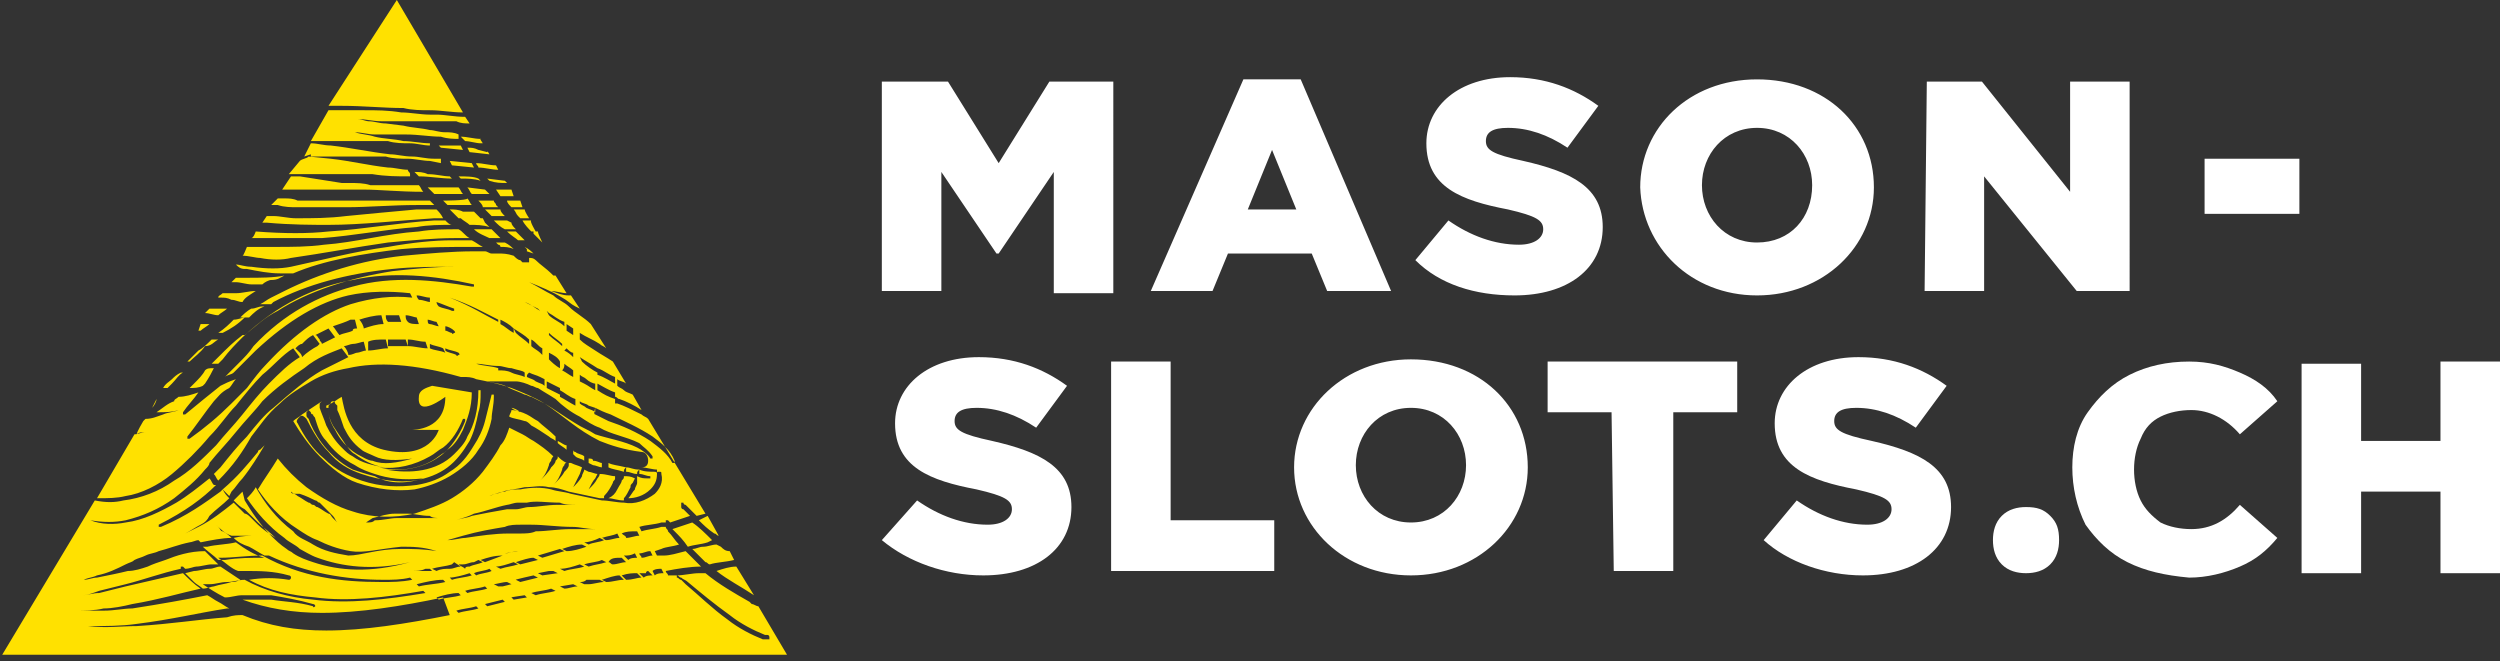 <?xml version="1.0" encoding="utf-8"?>
<!-- Generator: Adobe Illustrator 24.3.0, SVG Export Plug-In . SVG Version: 6.00 Build 0)  -->
<svg version="1.1" id="Layer_1" xmlns="http://www.w3.org/2000/svg" xmlns:xlink="http://www.w3.org/1999/xlink" x="0px" y="0px"
	 viewBox="0 0 113.4 30" style="enable-background:new 0 0 113.4 30;" xml:space="preserve">
<rect x="0" y="0" width="113.4" height="30" fill="#333333" stroke="none"/>
<style type="text/css">
	.st0{fill:#FFFFFF;}
	.st1{fill-rule:evenodd;clip-rule:evenodd;fill:#FFFFFF;}
	.st2{fill-rule:evenodd;clip-rule:evenodd;fill:#FFE100;}
</style>
<g>
	<path class="st0" d="M90.8,25.6c-0.3-0.3-0.4-0.7-0.4-1.1c0-0.4,0.1-0.8,0.4-1.1c0.3-0.3,0.7-0.4,1.1-0.4c0.5,0,0.8,0.1,1.1,0.4
		c0.3,0.3,0.4,0.6,0.4,1.1c0,0.4-0.1,0.8-0.4,1.1c-0.3,0.3-0.7,0.4-1.1,0.4C91.5,26,91.1,25.9,90.8,25.6z"/>
	<path class="st0" d="M96.5,25.5c-0.8-0.4-1.4-1-1.9-1.7C94.2,23,94,22.1,94,21.2c0-0.9,0.2-1.8,0.7-2.5c0.5-0.7,1.1-1.3,1.9-1.7
		c0.8-0.4,1.7-0.6,2.7-0.6c0.9,0,1.6,0.2,2.3,0.5c0.7,0.3,1.3,0.7,1.7,1.3l-1.7,1.5c-0.6-0.7-1.4-1.1-2.2-1.1c-0.5,0-1,0.1-1.4,0.3
		c-0.4,0.2-0.7,0.5-0.9,1c-0.2,0.4-0.3,0.9-0.3,1.4c0,0.5,0.1,1,0.3,1.4c0.2,0.4,0.5,0.7,0.9,1c0.4,0.2,0.9,0.3,1.4,0.3
		c0.9,0,1.6-0.4,2.2-1.1l1.7,1.5c-0.5,0.6-1,1-1.7,1.3c-0.7,0.3-1.5,0.5-2.3,0.5C98.2,26.1,97.3,25.9,96.5,25.5z"/>
	<path class="st0" d="M113.4,16.5v9.5h-2.7v-3.7h-3.6v3.7h-2.7v-9.5h2.7V20h3.6v-3.6H113.4z"/>
</g>
<g>
	<g>
		<path class="st0" d="M100,7.2h4.3v2.5H100V7.2z"/>
	</g>
	<path class="st1" d="M40,13.2h2.7V7.8l2.5,3.7h0.1l2.5-3.7v5.5h2.7V3.7h-2.9l-2.3,3.7L43,3.7h-3V13.2z M52.2,13.2H55l0.7-1.7h3.8
		l0.7,1.7h2.9L59,3.6h-2.6L52.2,13.2L52.2,13.2z M56.6,9.5l1.1-2.7l1.1,2.7H56.6z M68.7,13.4c2.4,0,4-1.2,4-3.1c0-1.8-1.4-2.5-3.6-3
		c-1.4-0.3-1.7-0.5-1.7-0.9s0.3-0.6,1-0.6c0.9,0,1.8,0.3,2.7,0.9l1.4-1.9c-1.1-0.8-2.4-1.3-4-1.3c-2.3,0-3.8,1.3-3.8,3
		c0,2,1.6,2.6,3.7,3C69.7,9.8,70,10,70,10.4s-0.4,0.7-1.1,0.7c-1.1,0-2.2-0.4-3.2-1.1l-1.5,1.8C65.3,12.9,66.9,13.4,68.7,13.4
		L68.7,13.4z M79.7,13.4c3,0,5.3-2.2,5.3-4.9c0-2.8-2.2-4.9-5.3-4.9s-5.3,2.2-5.3,4.9C74.5,11.2,76.7,13.4,79.7,13.4z M79.7,11
		c-1.5,0-2.5-1.2-2.5-2.6s1-2.6,2.5-2.6s2.5,1.2,2.5,2.6C82.2,9.9,81.2,11,79.7,11z M87.3,13.2H90V8l4.2,5.2h2.4V3.7h-2.7v5l-4-5
		h-2.5L87.3,13.2L87.3,13.2z M44.6,26.1c2.4,0,4-1.2,4-3.1c0-1.8-1.4-2.5-3.6-3c-1.4-0.3-1.7-0.5-1.7-0.9s0.3-0.6,1-0.6
		c0.9,0,1.8,0.3,2.7,0.9l1.4-1.9c-1.1-0.8-2.4-1.3-4-1.3c-2.3,0-3.8,1.3-3.8,3c0,2,1.6,2.6,3.7,3c1.3,0.3,1.6,0.5,1.6,0.9
		s-0.4,0.7-1.1,0.7c-1.1,0-2.2-0.4-3.2-1.1L40,24.5C41.2,25.5,42.9,26.1,44.6,26.1z M50.4,25.9h7.4v-2.3h-4.7v-7.2h-2.7V25.9z
		 M64,26.1c3,0,5.3-2.2,5.3-4.9c0-2.8-2.2-4.9-5.3-4.9c-3,0-5.3,2.2-5.3,4.9S61,26.1,64,26.1z M64,23.7c-1.5,0-2.5-1.2-2.5-2.6
		s1-2.6,2.5-2.6s2.5,1.2,2.5,2.6S65.5,23.7,64,23.7z M73.2,25.9h2.7v-7.2h2.9v-2.3h-8.6v2.3h2.9L73.2,25.9L73.2,25.9z M84.5,26.1
		c2.4,0,4-1.2,4-3.1c0-1.8-1.4-2.5-3.6-3c-1.4-0.3-1.7-0.5-1.7-0.9s0.3-0.6,1-0.6c0.9,0,1.8,0.3,2.7,0.9l1.4-1.9
		c-1.1-0.8-2.4-1.3-4-1.3c-2.3,0-3.8,1.3-3.8,3c0,2,1.6,2.6,3.7,3c1.3,0.3,1.6,0.5,1.6,0.9s-0.4,0.7-1.1,0.7c-1.1,0-2.2-0.4-3.2-1.1
		L80,24.5C81.1,25.5,82.8,26.1,84.5,26.1L84.5,26.1z"/>
</g>
<path class="st2" d="M6.5,19.1L6.6,19c0.3,0,0.5-0.1,0.8-0.2c0.2-0.1,0.5-0.1,0.7-0.2l0,0l0,0c-0.3,0.1-0.6,0.1-1,0.1
	c0.3-0.2,0.5-0.4,0.8-0.5c0-0.1,0.1-0.1,0.2-0.2c0.3,0,0.6-0.1,0.9-0.2c-0.2,0.3-0.5,0.6-0.7,0.9c0,0,0,0,0,0.1c0,0,0,0,0.1,0
	c0.6-0.5,1.1-0.9,1.6-1.3c0.2-0.1,0.4-0.2,0.7-0.3c-0.1,0.1-0.2,0.3-0.3,0.4C10,17.8,9.9,18,9.7,18.2c-0.4,0.5-0.8,1.1-1.2,1.6
	c0,0,0,0,0,0.1c0,0,0,0,0.1,0c0.7-0.5,1.3-1,1.9-1.6c0.2-0.2,0.5-0.5,0.7-0.7c0.3-0.4,0.6-0.8,0.9-1.1c1.3-1.4,2.6-2.3,3.8-2.7
	c1-0.3,1.9-0.4,2.8-0.3l-0.1-0.2c-0.9-0.1-1.9-0.1-2.8,0.1c-1.3,0.3-2.7,1.1-4.2,2.5c-0.3,0.3-0.6,0.6-1,1l0,0
	c-0.1,0.1-0.3,0.1-0.4,0.2c0.2-0.2,0.4-0.4,0.6-0.6c0.3-0.3,0.5-0.5,0.7-0.8c1.4-1.5,3-2.3,4.5-2.7c1.8-0.5,3.7-0.3,5.4,0
	c0,0,0,0,0.1,0v-0.1c-1.8-0.4-3.7-0.6-5.5-0.2c-1.7,0.3-3.4,1.1-5,2.6c-0.3,0.3-0.6,0.6-0.9,1c-0.1,0.1-0.1,0.1-0.2,0.2
	c-0.1,0-0.2,0-0.3,0l0.3-0.3c0.4-0.4,0.7-0.7,1.1-1h0.1l0,0l0,0l0,0c0.5-0.4,0.9-0.8,1.5-1.1c1.4-0.9,3.3-1.5,5.2-1.8
	c0.9-0.1,1.9-0.2,2.8-0.2c1,0,1.9,0.1,2.8,0.3l0,0l0,0c-0.9-0.2-1.8-0.3-2.8-0.3c-0.9,0-1.9,0-2.8,0.1c-2,0.2-3.9,0.7-5.4,1.5
	l-0.1,0.1c-0.2,0-0.4,0-0.5,0c0.2-0.1,0.3-0.2,0.5-0.3s0.4-0.2,0.6-0.3l0,0l0,0c1.6-0.8,3.5-1.4,5.4-1.6c1.1-0.1,2.2-0.2,3.2-0.2
	c0.2,0,0.3,0,0.5,0l0,0c0.1,0,0.2,0.1,0.3,0.1c0.1,0,0.1,0,0.2,0h0.1c0.2,0,0.4,0,0.7,0.1c0.1,0.1,0.2,0.2,0.3,0.2l0.1,0.1l0,0
	c0.1,0,0,0,0.1,0s0.1,0,0.2,0c0-0.1,0-0.1,0-0.2c0.1,0,0.2,0,0.3,0.1c0.2,0.2,0.5,0.4,0.7,0.6c0,0,0,0,0.1,0.1h0.1l0.5,0.8
	c-0.2,0-0.5-0.1-0.7-0.1l0,0l0,0c0.3,0.1,0.5,0.2,0.8,0.2h0.1l0.4,0.6l-0.2-0.1c-0.2-0.1-0.4-0.3-0.6-0.4c-0.5-0.3-1-0.5-1.5-0.7
	l0,0l0,0c0.4,0.2,0.7,0.4,1.1,0.6c0.2,0.2,0.5,0.3,0.7,0.5c0.3,0.3,0.7,0.5,1,0.8l0.7,1.1c-0.1-0.1-0.2-0.1-0.3-0.2
	c-0.3-0.2-0.6-0.3-0.9-0.5c0,0.1,0,0.2,0,0.3c0.2,0.2,0.4,0.3,0.7,0.5c0.3,0.2,0.5,0.3,0.8,0.5l0.6,1l0,0c-0.1-0.1-0.3-0.1-0.4-0.2
	c0,0.1,0,0.2,0,0.3c0.1,0.1,0.2,0.1,0.3,0.2c0.1,0.1,0.2,0.1,0.4,0.2l0.4,0.7c-0.3-0.2-0.7-0.4-1-0.5C28,18.1,28,18,27.9,18v0.3H28
	c0.3,0.1,0.7,0.3,1.1,0.5c0.1,0.1,0.2,0.1,0.3,0.2l2.6,4.3l-0.4,0.1c-0.1-0.1-0.3-0.3-0.4-0.4c0,0,0,0-0.1-0.1c0,0-0.1,0-0.1-0.1
	h-0.1v0.1V23c0,0,0,0.1,0.1,0.1c0.1,0.1,0.2,0.2,0.3,0.3c-0.3,0.1-0.6,0.2-0.9,0.3l-0.1-0.1h-0.1v0.1l0,0c-0.1,0-0.1,0-0.2,0
	c-0.3,0.1-0.7,0.1-1,0.2l0.1,0.2c0.3-0.1,0.6-0.1,0.9-0.2c0.1,0,0.2,0,0.2,0l0,0c0,0.1,0.1,0.1,0.1,0.2c0.2,0.2,0.3,0.4,0.5,0.6
	c-0.3,0.1-0.6,0.1-0.8,0.2L29.7,25l0.1,0.2h0.3c0.3,0,0.6-0.1,1-0.2c0.2,0.2,0.5,0.5,0.7,0.7l0,0c-0.5,0-1.1,0.1-1.6,0.2
	c0,0.1,0.1,0.1,0.1,0.2c0.1,0,0.3,0,0.4,0l0,0c0,0.1,0,0,0,0.1l0,0c0.1,0,0.1,0.1,0.2,0.1c0.1,0.1,0.2,0.2,0.2,0.2
	c0.6,0.5,1.2,1.1,1.9,1.6c0.5,0.4,1.1,0.7,1.6,0.9h0.1h0.1h0.1v-0.1c0,0,0-0.1-0.1-0.1h-0.1c-0.5-0.2-1.1-0.5-1.6-0.9
	c-0.7-0.5-1.3-1-1.9-1.5c-0.1-0.1-0.2-0.1-0.3-0.2c-0.1,0-0.1-0.1-0.2-0.1l0,0c0.3,0,0.7-0.1,1-0.1c0.1,0,0.2,0,0.3,0
	c0.6,0.5,1.3,0.9,2,1.3l0.1,0.1c0.1,0,0.2,0.1,0.3,0.1l0,0l1.3,2.2H0.1l4.2-7c0.5,0.1,0.9,0.1,1.3,0c0.8-0.1,1.6-0.4,2.3-0.9
	c0.7-0.4,1.3-1,1.9-1.6c0.4-0.5,0.8-0.9,1.2-1.4s0.8-1,1.2-1.4c0.5-0.5,0.9-0.9,1.4-1.2l-0.3-0.4c-0.5,0.3-0.9,0.8-1.4,1.2
	c-0.4,0.4-0.8,0.9-1.2,1.4c-0.4,0.4-0.7,0.9-1.2,1.4C9,20.4,8.4,21,7.8,21.5s-1.4,0.9-2.1,1c-0.4,0.1-0.8,0.1-1.3,0.1l1.7-2.9
	c0.2,0,0.3-0.1,0.5-0.1l0,0l0,0c-0.1,0-0.3,0-0.4,0.1C6.2,19.6,6.5,19.1,6.5,19.1z M20.4,27.9c-2,0.4-3.9,0.7-5.6,0.7
	c-1.4,0-2.6-0.2-3.8-0.7c-0.2,0-0.4,0-0.7,0.1c-1.3,0.1-2.5,0.3-4.1,0.4c-0.7,0-1.4,0.1-2.2,0l0,0l0,0c0.8,0,1.5,0,2.2-0.1
	c1.6-0.2,2.8-0.5,4.1-0.7h0.1l0,0c-0.2-0.1-0.3-0.2-0.5-0.3c-0.2-0.1-0.3-0.2-0.5-0.3l0,0c-1,0.2-2.1,0.4-3.4,0.6
	c-0.4,0-0.8,0.1-1.3,0.1c-0.4,0-0.8,0-1.3,0l0,0l0,0c0.4,0,0.9,0,1.3-0.1c0.4,0,0.9-0.1,1.3-0.2c1.2-0.2,2.2-0.5,3.1-0.7
	c-0.3-0.2-0.6-0.5-0.8-0.7c-0.9,0.2-1.7,0.4-2.6,0.6c-0.4,0.1-0.8,0.2-1.2,0.3C4.2,26.9,4,27,3.7,27l0,0l0,0c0.3,0,0.5-0.1,0.8-0.2
	c0.4-0.1,0.8-0.2,1.2-0.3c0.8-0.2,1.6-0.5,2.5-0.7l0,0c0,0,0,0,0-0.1c0,0,0,0,0.1,0l0.1,0.1c0.2,0,0.4-0.1,0.5-0.1
	c0.2,0,0.5-0.1,0.7-0.1c0.1,0,0.2,0,0.3,0l0,0c-0.1-0.1-0.2-0.2-0.3-0.3c-0.1-0.1-0.2-0.2-0.3-0.3l0,0c-0.7,0-1.3,0.2-1.8,0.4
	c-0.3,0.1-0.6,0.2-0.8,0.3c-0.3,0.1-0.6,0.2-0.9,0.2c-0.4,0.1-0.9,0.2-1.4,0.3c-0.2,0-0.4,0.1-0.6,0.1l0,0l0,0
	c0.2-0.1,0.4-0.1,0.6-0.2c0.5-0.1,0.9-0.3,1.3-0.5c0.2-0.1,0.3-0.1,0.4-0.2c0.2-0.1,0.3-0.1,0.5-0.2S7,25.1,7.2,25
	c0.4-0.1,0.9-0.3,1.4-0.4c0.1,0,0.3-0.1,0.4-0.1l-0.1-0.1l-0.1-0.1l0,0l0,0l0,0l0,0l0,0l0,0l0,0l0,0l0,0l0.1,0.1l0.2,0.2
	c0.5-0.1,1-0.2,1.4-0.2l0,0c-0.1-0.1-0.2-0.2-0.4-0.3c-0.1,0-0.1-0.1-0.2-0.2l-0.2-0.2l0,0l0,0l0,0l0,0l0,0l0,0l0,0l0,0l0,0l0.1,0.1
	c0.2,0.2,0.4,0.4,0.7,0.5l0,0c0.4,0,0.8,0,1.2,0l0,0l0,0c-0.4,0-0.7,0-1.1,0.1l0,0c0.2,0.2,0.4,0.3,0.7,0.4c0.2,0.1,0.5,0.3,0.7,0.4
	h0.2l0,0l0,0c1.7,0.8,3.5,1.1,5.2,1.1c0.4,0,0.8,0,1.2-0.1l0.1,0.1c-0.5,0.1-0.9,0.1-1.4,0.1c-1.8,0-3.6-0.2-5.4-1.2
	c-0.7,0-1.3,0.1-1.9,0.1H9.9c0.3,0.2,0.6,0.5,0.9,0.6c0.1,0,0.2,0,0.3,0c0.7,0,1.3,0,2,0.2c0,0,0.1,0,0.1,0.1c0,0,0,0.1-0.1,0.1
	c-0.6-0.1-1.2-0.1-1.8,0c0.9,0.5,1.9,0.7,3,0.8c1.5,0.2,3.2,0,4.9-0.3l0.1,0.1c-1.8,0.3-3.5,0.5-5.1,0.3c-1.1-0.1-2.2-0.4-3.1-0.9
	l0,0c-0.3,0-0.5,0.1-0.8,0.1s-0.5,0.1-0.8,0.1H9.2c0.3,0.2,0.6,0.4,1,0.6c0.3,0,0.5-0.1,0.8-0.1c0.4,0,0.8,0,1.3,0
	c0.6,0.1,1.2,0.2,1.9,0.4c0,0,0.1,0,0.1,0.1c0,0-0.1,0.1-0.1,0c-0.7-0.2-1.3-0.2-1.9-0.3c-0.4,0-0.8,0-1.2,0H11
	c1.1,0.4,2.3,0.6,3.6,0.6c1.7,0,3.6-0.3,5.5-0.7L20.4,27.9L20.4,27.9z M21.6,27.5l0.1,0.1c-0.3,0.1-0.6,0.1-0.9,0.2l-0.1-0.1
	C21,27.6,21.3,27.6,21.6,27.5z M22.8,27.2l0.1,0.1l-0.8,0.2L22,27.4L22.8,27.2L22.8,27.2z M23.8,27l0.1,0.1l-0.6,0.1l-0.1-0.1
	C23.1,27.1,23.8,27,23.8,27z M20.8,26.9l0.1,0.1c-0.3,0.1-0.7,0.1-1,0.2l-0.1-0.1C20.1,27,20.5,26.9,20.8,26.9L20.8,26.9z M25,26.7
	l0.2,0.1c-0.3,0.1-0.6,0.1-0.9,0.2l-0.2-0.1C24.4,26.8,24.7,26.8,25,26.7z M33.4,25.7l0.8,1.3l0,0c-0.6-0.4-1.2-0.7-1.7-1.1
	C32.8,25.8,33.1,25.7,33.4,25.7z M22,26.6l0.1,0.1c-0.3,0.1-0.6,0.1-0.9,0.2l-0.1-0.1C21.4,26.7,21.7,26.7,22,26.6z M26,26.5
	l0.2,0.1c-0.2,0-0.4,0.1-0.6,0.1l-0.2-0.1L26,26.5z M10,25.7c-0.2,0-0.3,0.1-0.5,0.1S9,25.9,8.8,25.9L8.4,26l0,0
	c0.1,0.1,0.3,0.3,0.4,0.4c0.1,0.1,0.3,0.2,0.4,0.3l0,0c0.2,0,0.4-0.1,0.5-0.1c0.3-0.1,0.5-0.1,0.8-0.2c0.1,0,0.2,0,0.4-0.1
	C10.6,26.1,10.3,25.9,10,25.7z M23,26.4l0.2,0.1l-0.4,0.1h-0.2l-0.2-0.1C22.5,26.5,22.8,26.4,23,26.4L23,26.4z M27.2,26.3l0.2,0.1
	c-0.2,0-0.5,0.1-0.7,0.1h-0.2l-0.2-0.1c0.1,0,0.2,0,0.3-0.1C26.8,26.3,27,26.3,27.2,26.3L27.2,26.3z M20.1,26.3l0.1,0.1
	c-0.4,0.1-0.8,0.1-1.2,0.2l-0.1-0.1C19.3,26.4,19.7,26.3,20.1,26.3z M24.2,26.1l0.2,0.1l-0.8,0.2l-0.2-0.1
	C23.3,26.3,24.2,26.1,24.2,26.1z M28.1,26.1l0.2,0.2c-0.3,0-0.5,0.1-0.8,0.1l-0.2-0.1C27.6,26.2,27.9,26.1,28.1,26.1z M21.3,26
	l0.1,0.1c-0.3,0.1-0.6,0.1-0.9,0.2l-0.1-0.1C20.6,26.2,21,26.1,21.3,26z M28.9,26l0.2,0.2c-0.2,0-0.4,0.1-0.7,0.1
	c-0.1-0.1-0.1-0.1-0.2-0.2C28.5,26,28.7,26,28.9,26z M25.1,25.9l0.2,0.1l-0.7,0.1L24.4,26l0.5-0.1C25,25.9,25.1,25.9,25.1,25.9z
	 M29.4,25.9l0.2,0.2c-0.1,0-0.3,0-0.4,0.1c-0.1-0.1-0.1-0.1-0.2-0.2h0.3C29.3,25.9,29.4,25.9,29.4,25.9z M22.2,25.8l0.1,0.1
	c-0.2,0.1-0.5,0.1-0.7,0.2L21.5,26C21.7,25.9,22,25.9,22.2,25.8z M30,25.8l0.1,0.2c-0.1,0-0.3,0-0.4,0.1l-0.1-0.2
	C29.7,25.8,29.9,25.8,30,25.8z M26.3,25.6l0.2,0.1c-0.3,0.1-0.6,0.1-0.9,0.2l-0.2-0.1C25.7,25.8,26,25.7,26.3,25.6L26.3,25.6z
	 M19.5,25.8l0.1,0.1c-0.2,0-0.5,0-0.7,0s-0.4,0-0.6,0l0,0l0,0c0.1,0,0.3,0,0.4,0c0.2,0,0.4,0,0.6-0.1H19.5z M20.6,25.5l0.3,0.2
	c-0.2,0-0.3,0.1-0.5,0.1s-0.4,0-0.6,0.1l-0.2-0.1c0.3-0.1,0.6-0.1,0.9-0.2L20.6,25.5z M23.3,25.5l0.2,0.1c-0.3,0.1-0.5,0.1-0.8,0.2
	l-0.2-0.1C22.7,25.7,23,25.6,23.3,25.5z M27.3,25.4l0.2,0.1c-0.3,0.1-0.5,0.1-0.8,0.2l-0.2-0.1C26.8,25.5,27.1,25.5,27.3,25.4z
	 M21.7,25.4l0.2,0.1c-0.2,0.1-0.4,0.1-0.6,0.2c-0.1,0-0.2,0-0.2,0.1c-0.1-0.1-0.2-0.1-0.3-0.2c0.1,0,0.2,0,0.2,0
	c0.2,0,0.3-0.1,0.5-0.1L21.7,25.4z M24.2,25.3l0.2,0.1l-0.8,0.2l-0.2-0.1C23.7,25.4,24,25.3,24.2,25.3z M33.3,25.4
	c-0.4,0.1-0.8,0.1-1.1,0.2c-0.1,0-0.1-0.1-0.2-0.1c-0.2-0.2-0.4-0.4-0.6-0.6c0.2,0,0.3-0.1,0.5-0.1c0.2,0,0.4-0.1,0.6-0.1l0.2,0.1
	c0.1,0.1,0.2,0.2,0.4,0.2L33.3,25.4z M28.2,25.3l0.2,0.2c-0.2,0-0.4,0.1-0.6,0.1c-0.1,0-0.1-0.1-0.2-0.1
	C27.7,25.3,27.9,25.3,28.2,25.3z M10.7,24.6c-0.4,0.1-0.9,0.1-1.3,0.2H9.2c0.2,0.2,0.5,0.4,0.7,0.6c0.1,0,0.2,0,0.3,0
	c0.6-0.1,1.2-0.1,1.8-0.1C11.6,25.2,11.1,24.9,10.7,24.6z M22.8,25.2L22.8,25.2L22.8,25.2L22,25.5l-0.2-0.1
	C22.1,25.3,22.4,25.2,22.8,25.2L22.8,25.2z M28.8,25.1l0.1,0.2c-0.1,0-0.3,0-0.4,0.1c-0.1-0.1-0.1-0.1-0.2-0.2
	C28.5,25.2,28.6,25.2,28.8,25.1z M15.5,15.8l0.3,0.4c-0.4,0.2-0.8,0.4-1.2,0.6c-0.7,0.4-1.4,1-2.2,1.7c-0.4,0.3-0.8,0.8-1.2,1.3
	c-0.4,0.4-0.8,0.9-1.2,1.4c-0.1,0.1-0.2,0.2-0.3,0.3c0.1,0.1,0.1,0.2,0.2,0.3c0.7-0.7,1.1-1.3,1.5-2c0.4-0.5,0.7-1,1.3-1.5
	c0.4-0.4,0.9-0.7,1.4-1s1.1-0.5,1.7-0.6c1.3-0.3,3-0.2,5.1,0.4H21c0.2,0,0.4,0,0.6,0.1c0.5,0.1,1,0.2,1.6,0.4c0.5,0.2,1,0.4,1.5,0.7
	c0.9,0.6,1.5,1.2,2.5,1.7c0.5,0.2,1.1,0.4,1.9,0.5c0.2,0,0.3,0.2,0.3,0.4c0,0.2-0.1,0.3-0.3,0.3l0,0l0,0c0.2,0,0.5,0.1,0.7,0.1
	c0,0,0,0,0,0.1s0,0-0.1,0c-0.2,0-0.5,0-0.7-0.1c0,0.1,0,0.2,0,0.2c0.2,0,0.3,0.1,0.5,0.1c0,0,0,0,0,0.1c0,0,0,0-0.1,0
	c-0.2,0-0.3,0-0.5-0.1v0.1c0,0.1,0,0.2,0,0.2c0,0.1-0.1,0.2-0.1,0.3c-0.1,0.1-0.2,0.3-0.3,0.4c0.3,0,0.7-0.1,1-0.4
	c0.2-0.2,0.3-0.4,0.3-0.7c0-0.1,0-0.1,0.1-0.1s0.1,0,0.1,0.1c0.1,0.4-0.1,0.7-0.3,0.9c-0.4,0.3-0.9,0.5-1.4,0.4
	c-0.3,0-0.7-0.1-1-0.1c-0.5-0.1-0.9-0.2-1.4-0.3c-0.3-0.1-0.6-0.1-0.9-0.2c-0.4-0.1-0.9-0.1-1.4,0c-0.2,0-0.5,0-0.7,0.1
	c-0.2,0-0.4,0.1-0.7,0.2l0,0l0,0c0.2-0.1,0.4-0.1,0.6-0.2c0.3-0.1,0.6-0.1,1-0.2c0.4,0,0.7-0.1,1.1,0c0.3,0,0.6,0.1,0.9,0.2
	c0.5,0.1,0.9,0.2,1.4,0.3c0.1,0,0.1,0,0.2,0v-0.1c0.2-0.2,0.3-0.4,0.4-0.6c0-0.1,0.1-0.1,0.1-0.2v-0.1c-0.2,0-0.4-0.1-0.7-0.1l0,0
	c0,0.1-0.1,0.2-0.1,0.2c-0.1,0.2-0.2,0.3-0.4,0.5l0,0l0,0c0.1-0.2,0.2-0.4,0.3-0.5l0.1-0.2c-0.1,0-0.3-0.1-0.4-0.1l-0.2-0.1l0,0
	c0,0.1-0.1,0.2-0.1,0.3c-0.1,0.2-0.3,0.4-0.4,0.5l0,0l0,0c0.1-0.2,0.2-0.4,0.3-0.6l0.1-0.3c-0.2-0.1-0.3-0.1-0.5-0.2h-0.1v0.1
	c0,0.1-0.1,0.2-0.2,0.3c-0.1,0.2-0.3,0.4-0.5,0.6l0,0l0,0c0.2-0.2,0.3-0.4,0.4-0.7c0-0.1,0.1-0.2,0.1-0.2s0-0.1,0.1-0.1
	c-0.2-0.1-0.3-0.2-0.4-0.3c0,0.1,0,0.1-0.1,0.2c0,0.1-0.1,0.2-0.2,0.3c-0.1,0.2-0.3,0.4-0.5,0.6l0,0l0,0c0.2-0.2,0.3-0.4,0.4-0.7
	c0-0.1,0.1-0.2,0.1-0.2c0-0.1,0.1-0.2,0.1-0.2l0,0c-0.3-0.3-0.6-0.5-0.9-0.7c-0.2-0.1-0.3-0.2-0.5-0.3c-0.2-0.1-0.4-0.2-0.6-0.3
	c-0.1,0.3-0.2,0.6-0.4,0.8c-0.2,0.4-0.5,0.8-0.8,1.2c-0.4,0.5-0.9,0.9-1.4,1.2c-0.5,0.3-1.1,0.5-1.7,0.7c-0.9,0.2-1.9,0.2-2.8-0.1
	c-0.7-0.2-1.4-0.6-2.1-1.1c-0.5-0.4-0.9-0.8-1.3-1.3c-0.3,0.5-0.6,0.9-0.9,1.4c0.4,0.6,1,1.3,1.8,1.8c0.3,0.2,0.6,0.4,0.9,0.5
	c0.4,0.2,0.9,0.4,1.5,0.5s1.3-0.1,2.3-0.2c0.5,0,1,0,1.6,0.2l0,0l0,0c-0.6-0.1-1.1-0.1-1.6-0.1c-1.1,0-1.8,0.3-2.4,0.3
	c-0.6-0.1-1.1-0.2-1.6-0.5c-0.3-0.2-0.7-0.3-0.9-0.6c-0.8-0.6-1.3-1.3-1.7-2c-0.1,0.2-0.3,0.4-0.4,0.5c0.4,0.6,1,1.3,1.7,1.8
	c0.2,0.2,0.5,0.3,0.7,0.5c0.2,0.1,0.5,0.3,0.8,0.4c1.1,0.4,2.5,0.6,4.2,0.2l0,0l0,0c-1.8,0.5-3.2,0.4-4.4,0
	c-0.3-0.1-0.6-0.2-0.9-0.4C13.2,25,13.1,25,13,24.9c-0.3-0.2-0.5-0.4-0.7-0.6c-0.5-0.5-0.9-1.1-1.2-1.6L11,22.3
	c-0.1,0.1-0.3,0.3-0.4,0.4l0,0c0.2,0.2,0.3,0.3,0.5,0.4l0.3,0.3l0.3,0.3c0.2,0.2,0.5,0.4,0.8,0.7l0,0l0,0c-0.3-0.2-0.6-0.4-0.8-0.6
	c-0.1-0.1-0.2-0.2-0.3-0.3c-0.1-0.1-0.2-0.2-0.3-0.2c-0.1-0.1-0.3-0.3-0.4-0.4l-0.1-0.1c-0.5,0.4-1,0.8-1.6,1.1
	c-0.2,0.1-0.4,0.2-0.6,0.3l0,0l0,0c0.2-0.1,0.5-0.3,0.7-0.4s0.3-0.2,0.4-0.4c0.3-0.3,0.6-0.5,0.9-0.8c-0.1-0.1-0.2-0.2-0.3-0.4
	L10,22.3c-0.7,0.5-1.5,1.1-2.7,1.6H7.2c0,0,0,0,0-0.1c1.2-0.6,2-1.2,2.6-1.8H9.7c-0.1-0.1-0.1-0.2-0.2-0.3c-0.5,0.4-1,0.8-1.5,1.1
	c-0.7,0.4-1.5,0.8-2.3,0.9c-0.5,0.1-1.1,0.1-1.6-0.1l0,0l0,0c0.6,0.1,1.1,0.1,1.6,0c0.8-0.2,1.5-0.5,2.2-1c0.5-0.4,1-0.8,1.4-1.3
	c0-0.1-0.1-0.1-0.1-0.2l0,0l0,0c0,0.1,0.1,0.1,0.1,0.2c0.1-0.1,0.2-0.2,0.2-0.3c0.4-0.5,0.8-0.9,1.2-1.4s0.9-1,1.2-1.4
	c0.6-0.6,1.3-1.1,1.9-1.5C14.4,16.2,15,16,15.5,15.8L15.5,15.8z M25.4,24.9l0.2,0.1l-1,0.3l-0.2-0.1L25.4,24.9z M29.5,25l0.1,0.2
	c-0.2,0-0.3,0.1-0.5,0.1c0-0.1-0.1-0.1-0.1-0.2C29.2,25.1,29.3,25,29.5,25L29.5,25z M22.9,25.1c0.2,0,0.4-0.1,0.6-0.1l0,0l0,0
	L22.9,25.1C22.9,25.2,22.9,25.1,22.9,25.1z M26.4,24.7l0.2,0.1C26.3,24.9,26,25,25.7,25l-0.2-0.1C25.8,24.8,26.1,24.7,26.4,24.7
	L26.4,24.7z M27.2,24.4l0.2,0.1c-0.2,0.1-0.5,0.1-0.7,0.2l-0.2-0.1C26.7,24.6,27,24.5,27.2,24.4z M31.4,23.7
	c-0.3,0.1-0.6,0.2-0.9,0.3l0.1,0.1c0.2,0.2,0.4,0.4,0.6,0.7c0.3-0.1,0.6-0.1,0.9-0.2l0.2-0.1C32,24.2,31.7,23.9,31.4,23.7z M28,24.2
	l0.1,0.2c-0.2,0-0.4,0.1-0.6,0.1c-0.1,0-0.1-0.1-0.2-0.1C27.6,24.3,27.8,24.3,28,24.2z M20.3,24.5c0.3,0,0.6-0.1,0.8-0.1
	c0.7-0.1,1.3-0.2,2-0.2c0.2,0,0.3,0,0.5,0s0.5,0,0.7-0.1c0.5,0,1-0.1,1.6-0.1c0.3,0,0.7,0,1.1,0l0,0l0,0c-0.4,0-0.7-0.1-1-0.1
	c-0.7,0-1.3-0.1-1.9-0.1c-0.2,0-0.3,0-0.5,0s-0.5,0-0.7,0.1c-0.6,0.1-1.2,0.2-1.9,0.4L20.3,24.5L20.3,24.5L20.3,24.5z M28.9,24.1
	l0.1,0.2c-0.2,0-0.4,0.1-0.6,0.1c0-0.1-0.1-0.1-0.2-0.2C28.4,24.1,28.6,24.1,28.9,24.1z M32.1,23.4l0.5,0.9c-0.1,0-0.1-0.1-0.2-0.1
	c-0.3-0.2-0.5-0.4-0.7-0.6L32.1,23.4z M16.6,23.7c0.2,0,0.3,0,0.4-0.1c0.4,0,0.7-0.1,1-0.1h0.2c0.1,0,0.2,0,0.4,0c0.3,0,0.5,0,0.8,0
	c0.2,0,0.4,0,0.6,0l0,0l0,0c-0.2,0-0.4,0-0.5-0.1c-0.4,0-0.7-0.1-1-0.1c-0.1,0-0.2,0-0.2,0c-0.1,0-0.2,0-0.4,0c-0.3,0-0.6,0.1-1,0.2
	L16.6,23.7L16.6,23.7L16.6,23.7L16.6,23.7z M13.2,22.3c0.1,0.1,0.2,0.1,0.3,0.2c0.2,0.1,0.3,0.2,0.5,0.3c0.1,0,0.1,0.1,0.2,0.1
	c0.1,0,0.1,0.1,0.2,0.1c0.2,0.1,0.3,0.2,0.5,0.3c0.1,0,0.1,0.1,0.2,0.2c0.1,0.1,0.1,0.1,0.2,0.2l0,0l0,0c-0.1-0.1-0.1-0.2-0.2-0.3
	c-0.1-0.1-0.3-0.3-0.4-0.4c-0.1-0.1-0.1-0.1-0.2-0.2c-0.1,0-0.1-0.1-0.2-0.1c-0.2-0.1-0.4-0.2-0.7-0.3
	C13.3,22.4,13.2,22.4,13.2,22.3L13.2,22.3C13.1,22.3,13.2,22.3,13.2,22.3z M20.7,23.6c0.2-0.1,0.5-0.1,0.7-0.2
	c0.5-0.1,1-0.2,1.6-0.3c0.1,0,0.3,0,0.4,0c0.2,0,0.4-0.1,0.6-0.1c0.4,0,0.8-0.1,1.3-0.1c0.3,0,0.6,0,0.9,0l0,0l0,0
	c-0.3,0-0.6,0-0.8-0.1c-0.6,0-1.1-0.1-1.5,0c-0.1,0-0.3,0-0.4,0c-0.2,0-0.4,0.1-0.5,0.1c-0.5,0.1-1,0.3-1.5,0.4
	C21.1,23.5,20.9,23.5,20.7,23.6L20.7,23.6L20.7,23.6z M28.3,21.6c0,0.1,0,0.1-0.1,0.2c0,0.1-0.1,0.2-0.2,0.4
	c-0.1,0.2-0.2,0.3-0.4,0.4c0.2,0,0.4,0.1,0.7,0.1l0,0v-0.1c0.1-0.1,0.2-0.3,0.3-0.5c0-0.1,0-0.1,0.1-0.2l0.1-0.2
	C28.6,21.6,28.5,21.6,28.3,21.6z M18.6,19.5c0.2,0,1.6,0,1.6-1.5c0,0-1.3,1-1.2,0c0-0.3,0.3-0.4,0.6-0.5c0.6,0.1,1.2,0.2,1.8,0.3
	l0,0c0,0.7-0.2,1.2-0.4,1.7c-0.2,0.4-0.4,0.7-0.7,0.9c-0.7,0.7-1.7,1-2.8,0.9l0,0l0,0c1.1,0.2,2.3,0.1,3.1-0.7
	c0.2-0.2,0.5-0.5,0.6-0.8c0.3-0.5,0.5-1.2,0.5-2.1h0.1v0.1c0,0.3,0,0.6-0.1,0.9c-0.1,0.5-0.2,0.9-0.4,1.3c-0.3,0.5-0.6,0.9-1,1.2
	c-0.4,0.3-0.9,0.5-1.5,0.6c-0.7,0.1-1.5,0-2.4-0.3c-0.6-0.2-1.1-0.5-1.5-1c-0.4-0.4-0.7-0.9-1-1.5c-0.1-0.1-0.2-0.2-0.3-0.1
	s-0.2,0.2-0.1,0.3c0.3,0.6,0.7,1.2,1.2,1.6c0.5,0.5,1.1,0.8,1.7,1c0.9,0.3,1.7,0.3,2.5,0.2c0.6-0.1,1.1-0.3,1.5-0.6
	c0.5-0.3,0.8-0.7,1.1-1.2c0.2-0.3,0.4-0.7,0.5-1.1s0.2-0.8,0.3-1.2h0.1V18c0,0.4-0.1,0.7-0.1,1c-0.1,0.5-0.3,1-0.6,1.4
	c-0.3,0.5-0.8,0.9-1.3,1.2c-0.5,0.3-1.1,0.5-1.6,0.6c-0.8,0.1-1.7,0-2.6-0.3c-0.6-0.2-1.2-0.7-1.7-1.2s-0.9-1.1-1.2-1.6
	c0.1-0.1,0.3-0.2,0.4-0.3c0.3-0.2,0.6-0.4,0.9-0.6l0,0c0,0,0,0-0.1,0.1l0,0c0,0.1,0,0.1,0,0.2c0.1,0.3,0.2,0.5,0.3,0.8
	c0.2,0.4,0.4,0.7,0.7,1c0.2,0.2,0.3,0.3,0.5,0.4c0.4,0.3,0.9,0.4,1.4,0.5l0,0l0,0c-0.5-0.1-0.9-0.3-1.3-0.6
	c-0.2-0.1-0.3-0.3-0.4-0.4c-0.2-0.3-0.4-0.6-0.6-0.9c-0.1-0.2-0.2-0.4-0.2-0.7v-0.1l0,0c0,0,0,0-0.1,0c0,0,0,0,0-0.1
	c0.3-0.1,0.5-0.3,0.7-0.4c0.1,0.5,0.3,2,1.9,2.4c2.1,0.5,2.5-0.9,2.5-0.9H18.6L18.6,19.5z M12,20.2c-0.1,0.1-0.1,0.1-0.2,0.2
	c0,0-0.1,0-0.1,0.1c-0.5,0.6-0.9,1.1-1.6,1.7c0.1,0.1,0.2,0.2,0.3,0.3l0.1-0.2c0.2-0.2,0.3-0.4,0.5-0.6C11.4,21.2,11.7,20.7,12,20.2
	L12,20.2z M19.2,21.7c-0.9,0.1-1.6,0-2.2-0.2c-0.3-0.1-0.6-0.2-0.9-0.4c-0.6-0.3-1-0.7-1.3-1.1c-0.3-0.3-0.4-0.7-0.5-1
	c0-0.1-0.1-0.1-0.1-0.2l0,0c0,0-0.1,0-0.1-0.1L14,18.6l-0.1,0.1c0,0,0,0,0,0.1l0,0c0,0.1,0,0.1,0.1,0.2c0.1,0.3,0.3,0.7,0.6,1.1
	s0.8,0.9,1.4,1.2c0.3,0.1,0.6,0.2,1,0.3C17.5,21.9,18.3,22,19.2,21.7C19.2,21.8,19.2,21.8,19.2,21.7C19.2,21.8,19.2,21.7,19.2,21.7z
	 M28.4,21.2c0,0.1,0,0.1,0,0.2c0.2,0,0.3,0.1,0.5,0.1c0-0.1,0-0.1,0.1-0.2C28.7,21.3,28.6,21.2,28.4,21.2z M27.6,21L27.6,21
	c0,0.1,0,0.1,0,0.2c0.2,0.1,0.4,0.1,0.7,0.2c0-0.1,0-0.1,0.1-0.2C28,21.1,27.8,21.1,27.6,21z M17.2,21.2c0.8,0.2,1.7,0.1,2.4-0.3
	c0.2-0.1,0.4-0.3,0.6-0.4c0.4-0.4,0.7-0.9,0.9-1.4V19H21c-0.2,0.5-0.5,1-0.9,1.3c-0.2,0.1-0.4,0.3-0.6,0.4
	C18.8,21.1,18,21.3,17.2,21.2L17.2,21.2L17.2,21.2z M26.7,20.8c0,0.1,0,0.1,0,0.2l0.2,0.1c0.1,0,0.3,0.1,0.4,0.1c0-0.1,0-0.1,0-0.2
	c-0.1,0-0.2-0.1-0.4-0.1C26.9,20.8,26.8,20.8,26.7,20.8z M28.5,21.1c0.1,0,0.3,0,0.4,0.1l0,0l0,0C28.8,21.1,28.6,21.1,28.5,21.1
	L28.5,21.1z M18.7,20.8c-0.7,0.1-1.3,0.1-1.7-0.1c-0.2-0.1-0.5-0.2-0.6-0.3c-0.4-0.3-0.6-0.6-0.8-1c-0.1-0.3-0.2-0.6-0.3-0.8
	c0-0.1,0-0.1,0-0.2l0,0c0,0,0,0-0.1-0.1c0,0,0-0.1-0.1-0.1c0,0-0.1,0-0.1,0.1c0,0,0,0-0.1,0.1l0,0c0,0.1,0,0.1,0,0.2
	c0,0.3,0.1,0.6,0.3,0.9c0.2,0.4,0.5,0.8,1,1.1c0.2,0.1,0.5,0.3,0.7,0.3C17.4,21.1,18,21,18.7,20.8L18.7,20.8L18.7,20.8z M27,18.5
	c0.2,0.1,0.4,0.2,0.7,0.3c0.6,0.3,1.3,0.6,1.9,1c0.4,0.3,0.8,0.6,1,1.1V21h-0.1c-0.2-0.4-0.6-0.7-1-1c-0.6-0.4-1.3-0.7-1.9-0.9
	c-0.2-0.1-0.4-0.2-0.6-0.3C26.9,18.8,27,18.5,27,18.5z M26,20.4v0.2l0.1,0.1c0.1,0.1,0.3,0.1,0.4,0.2c0-0.1,0-0.1,0-0.2
	c-0.1-0.1-0.3-0.1-0.4-0.2C26.1,20.5,26,20.5,26,20.4z M22.1,17.3c0.4,0.1,0.7,0.1,1,0.3c0.2,0.1,0.5,0.2,0.7,0.3
	c0.1,0,0.2,0.1,0.3,0.1c0.2,0.1,0.4,0.2,0.6,0.3c0.5,0.3,0.9,0.6,1.4,0.9c0.3,0.2,0.6,0.3,0.9,0.5c0.6,0.2,1.3,0.3,1.9,0.6
	c0.2,0.1,0.5,0.3,0.6,0.5c0,0,0,0,0.1,0c0,0,0,0,0-0.1c-0.2-0.3-0.4-0.4-0.6-0.6c-0.6-0.3-1.3-0.4-1.8-0.7c-0.3-0.1-0.6-0.3-0.9-0.5
	c-0.4-0.2-0.8-0.5-1.1-0.8c-0.3-0.2-0.5-0.3-0.8-0.5c-0.1,0-0.2-0.1-0.3-0.1c-0.2-0.1-0.5-0.2-0.7-0.2
	C22.8,17.3,22.5,17.3,22.1,17.3L22.1,17.3L22.1,17.3z M25.3,20v0.1l0,0l0,0c0.1,0.1,0.3,0.2,0.4,0.3c0-0.1,0-0.1,0-0.2
	C25.6,20.2,25.5,20.1,25.3,20C25.4,20,25.3,20,25.3,20z M23.2,18.6c0,0.1-0.1,0.2-0.1,0.3c0.2,0.1,0.4,0.1,0.7,0.2
	c0.1,0,0.2,0.1,0.3,0.2c0.2,0.1,0.5,0.3,0.8,0.5c0.1,0.1,0.2,0.1,0.3,0.2c0-0.1,0-0.1,0-0.2c-0.3-0.3-0.6-0.5-0.8-0.7
	c-0.2-0.1-0.3-0.2-0.5-0.3C23.7,18.7,23.4,18.6,23.2,18.6z M26.3,18.2c0.1,0.1,0.3,0.1,0.4,0.2l0.3,0.1v0.2
	c-0.1-0.1-0.2-0.1-0.4-0.2c-0.1-0.1-0.2-0.1-0.3-0.2V18.2L26.3,18.2z M23.2,18.5L23.2,18.5c0.1,0.1,0.2,0.1,0.4,0.2
	C23.5,18.6,23.3,18.5,23.2,18.5z M7.1,18.1L7.1,18.1c0,0.1-0.1,0.3-0.2,0.4L7.1,18.1L7.1,18.1z M25.4,17.7c0.2,0.1,0.4,0.3,0.7,0.4
	v0.3c-0.2-0.1-0.5-0.3-0.7-0.4C25.4,17.8,25.4,17.7,25.4,17.7z M27.1,17.4c0.2,0.1,0.5,0.3,0.8,0.4v0.3c-0.3-0.1-0.5-0.2-0.8-0.4
	V17.4L27.1,17.4z M24.8,17.3c0.2,0.1,0.4,0.2,0.6,0.3v0.3c-0.2-0.1-0.4-0.2-0.6-0.3C24.8,17.5,24.8,17.4,24.8,17.3L24.8,17.3z
	 M26.3,17c0.1,0.1,0.2,0.1,0.3,0.2c0.1,0.1,0.3,0.2,0.4,0.2v0.3c-0.2-0.1-0.3-0.2-0.5-0.3l-0.2-0.1C26.3,17.2,26.3,17.1,26.3,17z
	 M8.3,16.9H8.2C8,17,7.9,17.1,7.8,17.2s-0.3,0.2-0.4,0.4h0.2c0.1-0.1,0.1-0.1,0.2-0.2C8,17.2,8.1,17,8.3,16.9z M9.7,16.7L9.7,16.7
	c-0.2,0-0.3,0-0.4,0.1C9.2,17,9,17.2,8.8,17.4c-0.1,0.1-0.1,0.1-0.2,0.2c0.2,0,0.4,0,0.6-0.1l0.1-0.1C9.5,17.1,9.6,16.9,9.7,16.7z
	 M24,16.9c0.2,0.1,0.3,0.1,0.5,0.2l0.2,0.1v0.3c-0.1-0.1-0.2-0.1-0.4-0.2c-0.1-0.1-0.2-0.1-0.4-0.2C23.9,17,23.9,17,24,16.9L24,16.9
	z M27.1,16.7c0.3,0.1,0.5,0.3,0.8,0.4v0.3c-0.2-0.1-0.5-0.3-0.8-0.4C27.1,16.8,27.1,16.8,27.1,16.7z M25.6,16.5
	c0.1,0.1,0.3,0.2,0.4,0.3v0.3c-0.2-0.1-0.3-0.2-0.5-0.3C25.6,16.7,25.6,16.6,25.6,16.5L25.6,16.5z M23.2,16.7L23.2,16.7
	c0.3,0.1,0.5,0.1,0.6,0.2l0,0v0.2c-0.2-0.1-0.4-0.1-0.6-0.2l0,0V16.7z M22.6,16.6c0.2,0,0.4,0.1,0.6,0.1v0.2
	c-0.2-0.1-0.4-0.1-0.6-0.1C22.6,16.7,22.6,16.6,22.6,16.6z M26.3,16.2L26.3,16.2c0.3,0.2,0.5,0.3,0.8,0.5v0.2
	c-0.2-0.1-0.5-0.3-0.7-0.5L26.3,16.2L26.3,16.2z M22.6,16.7c-0.3-0.1-0.7-0.1-1-0.2l0,0l0,0c0.3,0,0.6,0.1,1,0.1V16.7z M24.9,16
	c0.2,0.1,0.4,0.2,0.5,0.4v0.3c-0.2-0.1-0.4-0.3-0.5-0.4V16z M9.9,15.4H9.6c-0.2,0.2-0.4,0.4-0.6,0.5l-0.5,0.5h0.1
	c0.2-0.2,0.5-0.4,0.7-0.7C9.6,15.7,9.7,15.5,9.9,15.4z M14.2,15.2l0.3,0.4l-0.1,0.1c-0.2,0.1-0.5,0.3-0.7,0.5c0-0.1-0.1-0.2-0.1-0.2
	c-0.1-0.1-0.1-0.1-0.2-0.2c0.1-0.1,0.2-0.2,0.3-0.2C13.9,15.4,14,15.3,14.2,15.2z M20.2,15.8c0.2,0.1,0.4,0.1,0.6,0.2
	c0,0,0.1,0.1,0,0.1c0,0-0.1,0.1-0.1,0c-0.2-0.1-0.4-0.1-0.5-0.2V15.8L20.2,15.8z M25.7,15.8c0.1,0.1,0.2,0.2,0.3,0.2v0.2
	c-0.1-0.1-0.2-0.2-0.4-0.3L25.7,15.8L25.7,15.8z M16.5,15.5l0.1,0.4c-0.1,0-0.3,0.1-0.4,0.1s-0.2,0.1-0.4,0.1c0-0.1-0.1-0.3-0.2-0.4
	c0.1,0,0.3-0.1,0.4-0.1C16.2,15.6,16.4,15.5,16.5,15.5L16.5,15.5z M24.1,15.4c0.2,0.1,0.3,0.3,0.5,0.4v0.3L24.5,16
	c-0.1-0.1-0.3-0.2-0.4-0.3V15.4L24.1,15.4z M19.5,15.6c0.2,0.1,0.4,0.1,0.6,0.2l0.1,0.2c-0.2-0.1-0.5-0.1-0.7-0.2
	C19.5,15.8,19.5,15.7,19.5,15.6z M17.5,15.4l0.1,0.4c-0.3,0-0.6,0.1-0.9,0.1c0-0.1,0-0.3,0-0.4C16.9,15.4,17.2,15.4,17.5,15.4
	L17.5,15.4z M18.5,15.4c0.3,0,0.5,0.1,0.8,0.1l0.1,0.3c-0.3,0-0.6-0.1-0.9-0.1C18.5,15.6,18.5,15.5,18.5,15.4z M17.6,15.4
	c0.3,0,0.5,0,0.8,0l0.1,0.3c-0.3,0-0.6,0-0.9,0C17.6,15.6,17.6,15.5,17.6,15.4z M24.9,15.1c0.2,0.2,0.4,0.3,0.6,0.5v0.1
	c-0.2-0.2-0.4-0.3-0.6-0.5V15.1z M14.9,14.9l0.3,0.4c-0.2,0.1-0.4,0.2-0.6,0.3c0-0.1-0.1-0.1-0.1-0.2c-0.1-0.1-0.1-0.2-0.2-0.2
	C14.5,15.1,14.7,15,14.9,14.9z M23.3,14.9c0.3,0.2,0.5,0.3,0.7,0.5v0.2c-0.2-0.2-0.4-0.3-0.6-0.5L23.3,14.9L23.3,14.9z M16.1,14.5
	l0.1,0.4c-0.1,0-0.2,0-0.2,0.1c-0.2,0.1-0.4,0.1-0.6,0.2c-0.1-0.1-0.2-0.3-0.3-0.4c0.3-0.1,0.6-0.2,0.8-0.3
	C16,14.5,16.1,14.5,16.1,14.5z M11.1,14.4c-0.1,0-0.3,0.1-0.5,0.1c-0.2,0.2-0.4,0.4-0.7,0.6c0.1,0,0.2,0,0.2,0
	C10.5,14.9,10.8,14.7,11.1,14.4z M25.7,14.7l0.3,0.2v0.3L25.7,15C25.7,14.8,25.7,14.7,25.7,14.7L25.7,14.7z M20.2,14.8
	c0.1,0,0.3,0.1,0.4,0.2c0,0,0.1,0.1,0,0.1c0,0-0.1,0.1-0.1,0c-0.1,0-0.2-0.1-0.3-0.1C20.2,14.9,20.2,14.8,20.2,14.8z M22.7,14.5
	c0.2,0.1,0.4,0.2,0.6,0.4v0.2c-0.2-0.1-0.4-0.3-0.6-0.4V14.5L22.7,14.5z M9.1,14.7L9.1,14.7c0.2,0,0.3,0,0.4,0
	c-0.1,0.1-0.3,0.2-0.4,0.3H9L9.1,14.7z M19.4,14.5c0.1,0,0.3,0.1,0.4,0.1l0.1,0.2c-0.1,0-0.3-0.1-0.4-0.1S19.4,14.6,19.4,14.5
	L19.4,14.5z M17.3,14.3l0.1,0.4c-0.3,0-0.6,0.1-0.9,0.2c0-0.1-0.1-0.3-0.2-0.4C16.6,14.4,17,14.3,17.3,14.3z M24.8,14.1l0.1,0.1
	c0.2,0.1,0.4,0.3,0.7,0.4v0.2c-0.2-0.2-0.5-0.3-0.7-0.5l0,0L24.8,14.1z M18.4,14.3c0.2,0,0.4,0.1,0.5,0.1l0.1,0.3
	c-0.2,0-0.4,0-0.5-0.1S18.4,14.4,18.4,14.3L18.4,14.3z M17.5,14.3c0.2,0,0.4,0,0.6,0l0.1,0.3c-0.2,0-0.4,0-0.6,0
	C17.5,14.5,17.5,14.4,17.5,14.3L17.5,14.3z M22.6,14.6L22.6,14.6c-0.6-0.3-1.2-0.7-2.2-1.1l0,0l0,0c0.9,0.3,1.6,0.7,2.2,1V14.6z
	 M12,13.9h-0.1c-0.2,0-0.3,0.1-0.5,0.1c-0.2,0.1-0.4,0.3-0.5,0.4c0.1,0,0.3,0,0.4,0l0,0C11.5,14.2,11.7,14,12,13.9L12,13.9z M9.5,14
	c0.2,0,0.5,0,0.7,0h0.1c-0.1,0.1-0.3,0.2-0.4,0.3c-0.2,0-0.4-0.1-0.6-0.1L9.5,14z M24.5,14.1c-0.2-0.1-0.4-0.3-0.7-0.4l0,0l0,0
	c0.2,0.1,0.4,0.2,0.6,0.3L24.5,14.1z M19.8,13.7c0.3,0.1,0.5,0.2,0.8,0.3c0,0,0,0,0,0.1c0,0,0,0-0.1,0c-0.2-0.1-0.4-0.1-0.6-0.2
	C19.8,13.8,19.8,13.7,19.8,13.7z M18.9,13.4c0.2,0,0.4,0.1,0.6,0.1v0.2c-0.1,0-0.3-0.1-0.5-0.1C19,13.6,18.9,13.5,18.9,13.4z
	 M11.6,13.2c-0.3,0-0.6,0.1-0.9,0.1c-0.2,0-0.4,0-0.6,0c-0.1,0.1-0.2,0.1-0.2,0.2H10c0.2,0,0.3,0,0.5,0.1c0.2,0,0.3,0.1,0.5,0.1
	C11.1,13.5,11.3,13.4,11.6,13.2z M12.9,12.5c-0.5,0.1-1.1,0.1-1.7,0.1c-0.2,0-0.3,0-0.5,0l-0.2,0.2c0.1,0,0.2,0,0.2,0
	c0.2,0,0.5,0.1,0.7,0.1s0.3,0,0.5,0l0,0c0.1-0.1,0.3-0.2,0.4-0.2C12.6,12.7,12.7,12.6,12.9,12.5L12.9,12.5z M10.7,12
	c0.2,0,0.4,0.1,0.7,0.1c0.7,0.1,1.3,0.1,1.8,0c1.4-0.3,2.9-0.7,4.4-0.9c1.1-0.2,2.1-0.3,2.9-0.3c0.3,0,0.6,0,0.9,0
	c0.2,0.1,0.3,0.2,0.5,0.3h-0.4c-1.1,0-2.2,0-3.3,0.1c-1.7,0.2-3.5,0.5-4.9,1.1c-0.2,0-0.4,0-0.6,0c-0.5,0-1-0.1-1.5-0.2l0,0h-0.1
	C10.9,12.2,10.8,12.1,10.7,12C10.7,12.1,10.7,12,10.7,12z M11.2,11.2h0.3c0.3,0,0.6,0,1,0c0.7,0,1.5,0,2.2-0.1
	c1.4-0.1,2.8-0.5,4.3-0.6c0.6-0.1,1.2-0.1,1.8-0.1c0.2,0.1,0.3,0.3,0.5,0.4c-0.2,0-0.5,0-0.7,0c-0.9,0-1.9,0.1-3,0.2
	c-1.4,0.2-3,0.5-4.4,0.7c-0.4,0.1-0.9,0.1-1.4,0c-0.2,0-0.5-0.1-0.8-0.1C11,11.7,11.2,11.2,11.2,11.2z M23.7,11.1l0.1,0.1l0.1,0.1
	l0,0c0,0.1,0,0,0,0.1l0,0l0.3,0.1c-0.1-0.1-0.2-0.2-0.4-0.3L23.7,11.1L23.7,11.1z M22.5,11l0.1,0.1c0.1,0,0.1,0.1,0.1,0.1l0,0
	c0.2,0,0.4,0,0.6,0.1c-0.1-0.1-0.2-0.2-0.4-0.3C22.7,11,22.6,11,22.5,11z M24.6,11L24.6,11c-0.1-0.1-0.3-0.3-0.4-0.4v-0.1h0.2
	C24.4,10.6,24.6,11,24.6,11z M23,10.5c0.2,0.2,0.4,0.3,0.5,0.4h0.3c-0.1-0.1-0.3-0.3-0.4-0.4h-0.3H23z M21.5,10.4
	c0.2,0.2,0.5,0.3,0.7,0.4l0,0c0.2,0,0.3,0,0.5,0l-0.1-0.1c-0.1-0.1-0.2-0.2-0.3-0.3C22,10.4,21.8,10.4,21.5,10.4z M11.6,10.5
	L11.6,10.5c1.3,0.1,2.4,0.1,3.3,0c1.6-0.1,3.2-0.4,4.8-0.5c0.2,0,0.4,0,0.5,0c0.1,0.1,0.2,0.2,0.3,0.2l0,0c-0.5,0-1.1,0-1.6,0.1
	c-1.4,0.1-2.9,0.4-4.3,0.5c-0.8,0-1.5,0-2.3,0c-0.3,0-0.6,0-0.9,0C11.5,10.8,11.6,10.5,11.6,10.5z M24.3,10.5h-0.2
	c-0.1-0.1-0.3-0.3-0.4-0.5h0.4C24,10,24.3,10.5,24.3,10.5z M22.4,10c0.2,0.2,0.3,0.3,0.5,0.4h0.5c-0.1-0.1-0.2-0.2-0.2-0.3L23,10
	C22.8,10,22.6,10,22.4,10z M21.9,9.9L21.9,9.9c-0.4,0-0.7,0-1,0c0.1,0.1,0.3,0.2,0.4,0.3c0.3,0,0.6,0,0.9,0.1L22,10.1L21.9,9.9
	L21.9,9.9z M12.1,9.8c0.1,0,0.2,0,0.3,0c0.3,0,0.7,0.1,1,0.1c0.8,0,1.5,0,2.3-0.1c1-0.1,2.1-0.2,3.2-0.3c0.3,0,0.6,0,0.9,0
	c0.1,0.1,0.2,0.2,0.3,0.4h-0.4c-1.6,0.1-3.3,0.3-4.8,0.3c-0.7,0-1.7,0-2.8-0.1h-0.2L12.1,9.8z M24,9.9h-0.4l-0.1-0.1
	c-0.1-0.1-0.1-0.2-0.2-0.3c0.2,0,0.3,0,0.5,0C23.8,9.6,24,9.9,24,9.9z M22,9.5l0.1,0.1c0.1,0.1,0.1,0.1,0.2,0.2c0.2,0,0.4,0,0.6,0
	c-0.1-0.1-0.2-0.2-0.2-0.3h-0.1C22.4,9.5,22.2,9.5,22,9.5L22,9.5z M20.4,9.5c0.1,0.1,0.2,0.2,0.4,0.4c0.4,0,0.7,0,1,0
	c-0.1-0.1-0.2-0.2-0.3-0.3c-0.2,0-0.3,0-0.5,0C20.8,9.5,20.6,9.5,20.4,9.5L20.4,9.5z M12.6,9c0.1,0,0.2,0,0.3,0c0.2,0,0.4,0,0.6,0.1
	c0.3,0,0.6,0,0.9,0c0.8,0,1.5,0,2.1,0c0.8,0,1.9,0,3,0l0,0c0.1,0.1,0.1,0.1,0.2,0.2c-0.3,0-0.5,0-0.8,0c-1.1,0-2.2,0.1-3.2,0.1
	c-0.7,0-1.4,0-2.2,0c-0.3,0-0.6,0-0.9-0.1c-0.1,0-0.2,0-0.3,0L12.6,9L12.6,9z M21.7,9.1c0.1,0.1,0.2,0.2,0.2,0.3h0.2
	c0.2,0,0.3,0,0.5,0l-0.1-0.1c0-0.1-0.1-0.1-0.1-0.2H21.7z M23.7,9.4h-0.5l0,0C23.1,9.3,23,9.2,23,9.1h0.6L23.7,9.4L23.7,9.4z
	 M20.1,9.1l0.2,0.2c0.2,0,0.5,0,0.7,0h0.4c-0.1-0.1-0.1-0.2-0.2-0.3C21.2,9.1,20.1,9.1,20.1,9.1z M23.3,8.9h-0.6l0,0l-0.2-0.3h0.7
	L23.3,8.9L23.3,8.9z M21.2,8.5c0.1,0.1,0.1,0.2,0.2,0.3h0.8L22,8.6L21.2,8.5z M19.4,8.5c0.1,0.1,0.2,0.2,0.3,0.3H21
	c-0.1-0.1-0.1-0.2-0.2-0.3h-0.2C20.2,8.5,19.8,8.5,19.4,8.5z M13.2,8h0.4c0.6,0.1,1.3,0.2,1.9,0.3c0.1,0,0.2,0,0.3,0
	c0.4,0,0.7,0,1,0.1c0.7,0,1.3,0,2,0H19c0.1,0.1,0.1,0.2,0.2,0.3c-1.1,0-2-0.1-2.7-0.1c-0.6,0-1.4,0-2.1,0h-0.9h-0.7L13.2,8z M23,8.3
	c-0.3,0-0.5,0-0.8-0.1l-0.1-0.1l0.8,0.1L23,8.3z M20.8,8l0.1,0.1c0.3,0,0.6,0,0.9,0.1l-0.1-0.1C21.5,8,21.1,8,20.8,8L20.8,8z
	 M18.8,7.8L19,8c0.5,0,1,0.1,1.5,0.1L20.4,8c-0.3,0-0.6-0.1-1-0.1C19.2,7.8,19,7.8,18.8,7.8z M13.6,7.3c0.1-0.1,0.3-0.1,0.4-0.2
	l1,0.1c0.9,0.1,1.7,0.3,2.6,0.4c0.3,0,0.6,0.1,0.9,0.1l0,0c0,0.1,0.1,0.1,0.1,0.2V8c-0.6,0-1.1,0-1.7-0.1c-0.4,0-0.8,0-1.3,0
	c-0.7,0-1.4,0-2.1,0c-0.1,0-0.3,0-0.4,0L13.6,7.3z M22.6,7.7c-0.3,0-0.6-0.1-0.9-0.1c0-0.1-0.1-0.1-0.1-0.2c0.3,0,0.6,0.1,0.9,0.1
	L22.6,7.7z M20.4,7.3l0.1,0.2l1,0.1l-0.1-0.2L20.4,7.3L20.4,7.3z M14.1,6.5c0.3,0,0.6,0.1,0.9,0.1c0.9,0.1,1.8,0.3,2.7,0.4
	c0.3,0,0.6,0.1,1,0.1c0.3,0,0.6,0.1,1,0.1H20v0.2l-0.5-0.1c-0.3,0-0.7-0.1-1-0.1s-0.7,0-1-0.1c-0.6,0-1.2,0-1.8,0
	c-0.4,0-0.8,0-1.2,0c-0.1,0-0.3,0-0.4,0V7l0,0l0,0l0,0l-0.3,0.1h0.1l0,0l0,0l-0.1,0.1l0,0l0,0l0,0l0,0l0,0l0,0l0,0l0.1-0.1h-0.1h0.1
	h-0.1L14.1,6.5L14.1,6.5z M14.1,7L14.1,7L14.1,7L14.1,7l-0.2,0.1L14.1,7z M22.2,7l-0.9-0.1l-0.1-0.2c0.2,0,0.3,0,0.5,0.1l0.4,0.1
	C22.1,6.8,22.2,7,22.2,7z M19.9,6.6L19.9,6.6L20,6.7l1,0.1l-0.1-0.2C20.6,6.6,20.2,6.6,19.9,6.6z M14.9,5c0.2,0,0.4,0,0.6,0
	c0.3,0,0.7,0,1,0c0.6,0,1.1,0,1.7,0.1c0.4,0,0.9,0.1,1.3,0.1c0.1,0,0.2,0,0.3,0c0.4,0,0.8,0.1,1.3,0.1l0.2,0.3c-0.2,0-0.4,0-0.6-0.1
	c-0.2,0-0.5,0-0.7,0c-0.5,0-1.1,0-1.6,0c-0.4,0-0.7,0-1.1,0s-0.7-0.1-1.1-0.1l0,0l0,0c0.2,0,0.4,0.1,0.5,0.1c0.3,0,0.5,0.1,0.8,0.1
	l0.8,0.1c0.4,0.1,0.8,0.1,1.2,0.2c0.2,0,0.4,0.1,0.7,0.1c0.2,0,0.4,0,0.6,0.1c0,0.1,0,0.1,0,0.2l0,0c-0.2,0-0.5,0-0.8-0.1
	c-0.5,0-1-0.1-1.6-0.1c-0.5,0-0.9,0-1.4,0c-0.3,0-0.6-0.1-0.9-0.1l0,0l0,0c0.3,0.1,0.6,0.1,0.9,0.2c0.4,0.1,0.9,0.1,1.3,0.2
	c0.4,0,0.8,0.1,1.2,0.1c0,0,0,0,0,0.1l0,0c-0.3,0-0.6-0.1-0.9-0.1s-0.7,0-1-0.1c-0.6,0-1.3,0-1.9,0c-0.4,0-0.8,0-1.2,0
	c-0.1,0-0.3,0-0.4,0L14.9,5z M21.9,6.5h-0.1c-0.2,0-0.5-0.1-0.7-0.1L21,6.3l-0.1-0.1c0.3,0,0.6,0.1,0.9,0.1
	C21.7,6.2,21.9,6.5,21.9,6.5z M21,5.1c-0.5,0-1-0.1-1.5-0.1c-0.4,0-0.8,0-1.2-0.1c-0.9,0-1.8-0.1-2.8-0.1h-0.6L18,0L21,5.1z"/>
</svg>
